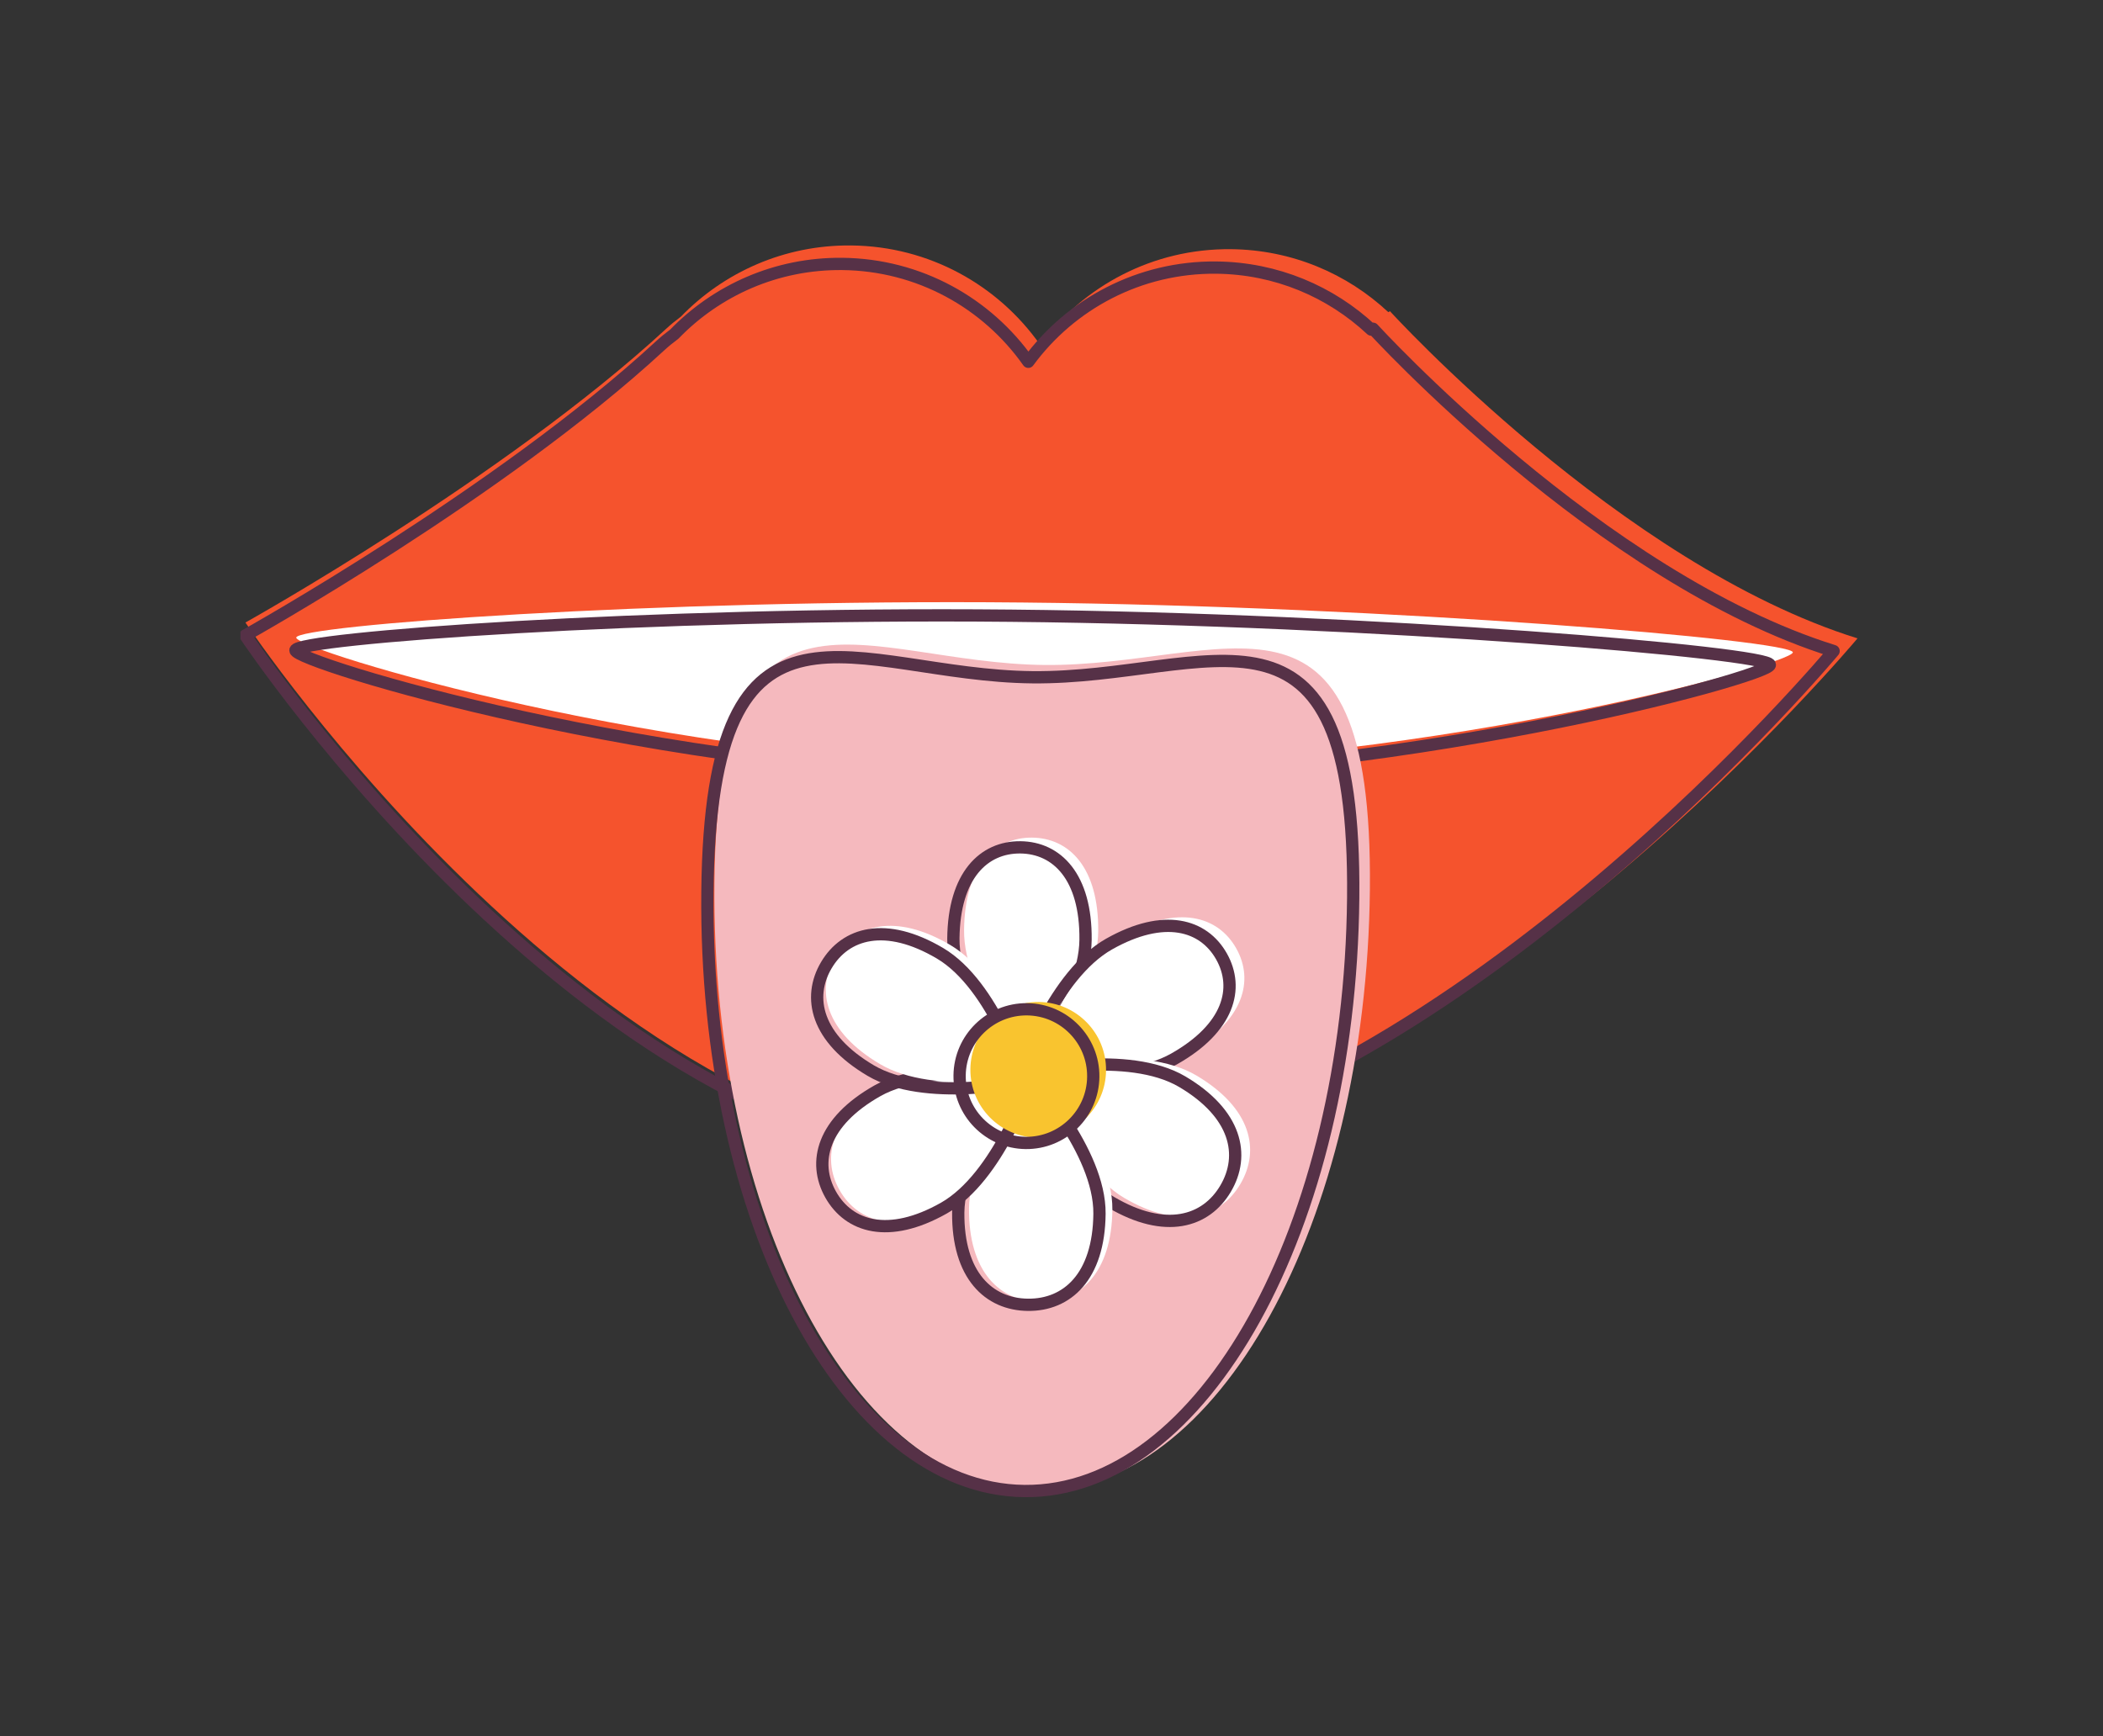 <svg xmlns="http://www.w3.org/2000/svg" xmlns:xlink="http://www.w3.org/1999/xlink" zoomAndPan="magnify" preserveAspectRatio="xMidYMid meet" version="1.0" viewBox="-19.35 -15.96 214.19 176.87"><rect x="-19.35" y="-15.96" width="214.19" height="176.87" fill="#333333" stroke="none"/><defs><clipPath id="824718c364"><path d="M 5.141 9 L 170 9 L 170 102 L 5.141 102 Z M 5.141 9 " clip-rule="nonzero"/></clipPath><clipPath id="e0ccc31602"><path d="M 5.141 8.535 L 170.344 8.535 L 170.344 102.676 L 5.141 102.676 Z M 5.141 8.535 " clip-rule="nonzero"/></clipPath><clipPath id="de5e8f9f8a"><path d="M 52 49 L 121 49 L 121 136.559 L 52 136.559 Z M 52 49 " clip-rule="nonzero"/></clipPath></defs><g clip-path="url(#824718c364)"><path fill="#f5532d" d="M 169.836 49.066 C 145.742 41.555 122.219 15.742 122.219 15.742 L 122.047 15.836 C 117.848 11.91 112.227 9.484 106.023 9.422 C 98.055 9.344 90.969 13.191 86.586 19.16 C 82.32 13.105 75.309 9.121 67.34 9.043 C 60.539 8.977 54.379 11.77 49.992 16.301 C 49.48 16.68 48.977 17.09 48.48 17.547 C 32.023 32.734 5.648 47.453 5.648 47.453 C 5.648 47.453 42.547 102.914 84.508 101.988 C 87.086 102.016 89.602 101.773 92.031 101.293 C 131.496 95.035 169.836 49.066 169.836 49.066 " fill-opacity="1" fill-rule="nonzero"/></g><g clip-path="url(#e0ccc31602)"><path stroke-linecap="round" transform="matrix(0.025, 0, 0, -0.025, 5.141, 136.423)" fill="none" stroke-linejoin="round" d="M 6490.446 3442.648 C 5540.937 3738.677 4613.903 4755.92 4613.903 4755.92 L 4607.13 4752.225 C 4441.643 4906.936 4220.122 5002.533 3975.664 5004.996 C 3661.624 5008.075 3382.375 4856.443 3209.653 4621.221 C 3041.549 4859.83 2765.225 5016.85 2451.185 5019.929 C 2183.173 5022.546 1940.408 4912.478 1767.532 4733.906 C 1747.366 4718.974 1727.508 4702.81 1707.957 4684.799 C 1059.403 4086.276 19.993 3506.226 19.993 3506.226 C 19.993 3506.226 1474.121 1320.57 3127.756 1357.054 C 3229.357 1355.976 3328.495 1365.521 3424.247 1384.455 C 4979.514 1631.069 6490.446 3442.648 6490.446 3442.648 Z M 6490.446 3442.648 " stroke="#563147" stroke-width="50" stroke-opacity="1" stroke-miterlimit="10"/></g><path fill="#ffffff" d="M 163.25 50.492 C 163.238 51.719 123.848 62.516 86.07 62.141 C 48.289 61.77 10.809 50.219 10.82 48.992 C 10.832 47.766 47.004 45.039 84.785 45.414 C 122.566 45.785 163.262 49.266 163.25 50.492 " fill-opacity="1" fill-rule="nonzero"/><path stroke-linecap="round" transform="matrix(0.025, 0, 0, -0.025, 5.141, 136.423)" fill="none" stroke-linejoin="round" d="M 6230.9 3386.459 C 6230.439 3338.122 4678.097 2912.628 3189.332 2927.407 C 1700.414 2942.031 223.349 3397.235 223.811 3445.573 C 224.273 3493.91 1649.767 3601.361 3138.686 3586.583 C 4627.604 3571.958 6231.362 3434.797 6230.9 3386.459 Z M 6230.9 3386.459 " stroke="#563147" stroke-width="50" stroke-opacity="1" stroke-miterlimit="10"/><path fill="#f5b9be" d="M 120.172 74.617 C 119.836 108.652 104.621 136.098 86.188 135.914 C 67.754 135.734 53.082 107.996 53.414 73.961 C 53.75 39.926 68.582 51.594 87.016 51.777 C 105.449 51.957 120.508 40.582 120.172 74.617 " fill-opacity="1" fill-rule="nonzero"/><g clip-path="url(#de5e8f9f8a)"><path stroke-linecap="round" transform="matrix(0.025, 0, 0, -0.025, 5.141, 136.423)" fill="none" stroke-linejoin="round" d="M 4533.238 2435.719 C 4519.999 1094.43 3920.399 12.84 3193.95 20.075 C 2467.502 27.156 1889.3 1120.292 1902.385 2461.581 C 1915.624 3802.87 2500.138 3343.048 3226.586 3335.813 C 3953.034 3328.731 4546.477 3777.008 4533.238 2435.719 Z M 4533.238 2435.719 " stroke="#563147" stroke-width="50" stroke-opacity="1" stroke-miterlimit="10"/></g><path fill="#ffffff" d="M 78.84 78.785 C 78.777 85.312 85.531 93.008 85.531 93.008 C 85.531 93.008 92.441 85.445 92.504 78.918 C 92.566 72.391 89.539 69.402 85.766 69.363 C 81.992 69.328 78.906 72.254 78.84 78.785 " fill-opacity="1" fill-rule="nonzero"/><path stroke-linecap="round" transform="matrix(0.025, 0, 0, -0.025, 5.141, 136.423)" fill="none" stroke-linejoin="round" d="M 2904.387 2271.464 C 2901.924 2014.228 3168.088 1710.964 3168.088 1710.964 C 3168.088 1710.964 3440.41 2008.994 3442.873 2266.23 C 3445.336 2523.465 3326.032 2641.23 3177.325 2642.77 C 3028.618 2644.155 2907.004 2528.853 2904.387 2271.464 Z M 2904.387 2271.464 " stroke="#563147" stroke-width="50" stroke-opacity="1" stroke-miterlimit="10"/><path fill="#ffffff" d="M 94.941 79.359 C 89.258 82.566 85.965 92.262 85.965 92.262 C 85.965 92.262 95.965 94.453 101.648 91.246 C 107.336 88.035 108.41 83.922 106.559 80.641 C 104.707 77.359 100.629 76.152 94.941 79.359 " fill-opacity="1" fill-rule="nonzero"/><path stroke-linecap="round" transform="matrix(0.025, 0, 0, -0.025, 5.141, 136.423)" fill="none" stroke-linejoin="round" d="M 3538.932 2248.834 C 3314.948 2122.449 3185.176 1740.367 3185.176 1740.367 C 3185.176 1740.367 3579.265 1654.006 3803.249 1780.392 C 4027.388 1906.931 4069.721 2069.031 3996.753 2198.342 C 3923.785 2327.652 3763.071 2375.22 3538.932 2248.834 Z M 3538.932 2248.834 " stroke="#563147" stroke-width="50" stroke-opacity="1" stroke-miterlimit="10"/><path fill="#ffffff" d="M 102.496 93.59 C 96.871 90.273 86.625 92.625 86.625 92.625 C 86.625 92.625 89.512 102.734 95.133 106.055 C 100.758 109.375 104.949 108.09 106.98 104.648 C 109.016 101.207 108.117 96.91 102.496 93.59 " fill-opacity="1" fill-rule="nonzero"/><path stroke-linecap="round" transform="matrix(0.025, 0, 0, -0.025, 5.141, 136.423)" fill="none" stroke-linejoin="round" d="M 3836.655 1688.027 C 3614.979 1818.723 3211.192 1726.05 3211.192 1726.05 C 3211.192 1726.05 3324.954 1327.651 3546.476 1196.801 C 3768.151 1065.951 3933.33 1116.598 4013.379 1252.22 C 4093.582 1387.842 4058.176 1557.177 3836.655 1688.027 Z M 3836.655 1688.027 " stroke="#563147" stroke-width="50" stroke-opacity="1" stroke-miterlimit="10"/><path fill="#ffffff" d="M 93.945 107.25 C 94.008 100.719 86.785 93.02 86.785 93.02 C 86.785 93.02 79.41 100.574 79.344 107.105 C 79.281 113.633 82.52 116.621 86.551 116.66 C 90.582 116.703 93.879 113.777 93.945 107.25 " fill-opacity="1" fill-rule="nonzero"/><path stroke-linecap="round" transform="matrix(0.025, 0, 0, -0.025, 5.141, 136.423)" fill="none" stroke-linejoin="round" d="M 3499.677 1149.695 C 3502.141 1407.084 3217.503 1710.502 3217.503 1710.502 C 3217.503 1710.502 2926.863 1412.78 2924.246 1155.391 C 2921.783 898.155 3049.4 780.39 3208.267 778.851 C 3367.134 777.158 3497.06 892.459 3499.677 1149.695 Z M 3499.677 1149.695 " stroke="#563147" stroke-width="50" stroke-opacity="1" stroke-miterlimit="10"/><path fill="#ffffff" d="M 77.844 106.672 C 83.531 103.461 86.746 93.645 86.746 93.645 C 86.746 93.645 76.68 91.324 70.992 94.531 C 65.305 97.742 64.266 101.91 66.156 105.266 C 68.047 108.617 72.156 109.879 77.844 106.672 " fill-opacity="1" fill-rule="nonzero"/><path stroke-linecap="round" transform="matrix(0.025, 0, 0, -0.025, 5.141, 136.423)" fill="none" stroke-linejoin="round" d="M 2865.132 1172.478 C 3089.271 1299.018 3215.964 1685.872 3215.964 1685.872 C 3215.964 1685.872 2819.258 1777.313 2595.12 1650.927 C 2370.981 1524.388 2330.033 1360.132 2404.541 1227.897 C 2479.048 1095.816 2640.994 1045.939 2865.132 1172.478 Z M 2865.132 1172.478 " stroke="#563147" stroke-width="50" stroke-opacity="1" stroke-miterlimit="10"/><path fill="#ffffff" d="M 70.293 92.441 C 75.914 95.758 86.062 93.574 86.062 93.574 C 86.062 93.574 83.074 83.633 77.453 80.312 C 71.832 76.992 67.68 78.203 65.703 81.555 C 63.727 84.902 64.672 89.121 70.293 92.441 " fill-opacity="1" fill-rule="nonzero"/><path stroke-linecap="round" transform="matrix(0.025, 0, 0, -0.025, 5.141, 136.423)" fill="none" stroke-linejoin="round" d="M 2567.564 1733.286 C 2789.085 1602.59 3189.024 1688.643 3189.024 1688.643 C 3189.024 1688.643 3071.259 2080.423 2849.738 2211.273 C 2628.217 2342.123 2464.578 2294.401 2386.683 2162.32 C 2308.789 2030.392 2346.043 1864.136 2567.564 1733.286 Z M 2567.564 1733.286 " stroke="#563147" stroke-width="50" stroke-opacity="1" stroke-miterlimit="10"/><path fill="#f9c42f" d="M 79.484 92.949 C 79.445 96.762 82.508 99.887 86.324 99.926 C 90.141 99.961 93.266 96.898 93.301 93.082 C 93.34 89.27 90.277 86.145 86.461 86.105 C 82.645 86.07 79.52 89.133 79.484 92.949 " fill-opacity="1" fill-rule="nonzero"/><path stroke-linecap="round" transform="matrix(0.025, 0, 0, -0.025, 5.141, 136.423)" fill="none" stroke-linejoin="round" d="M 2929.788 1713.273 C 2928.248 1563.027 3048.938 1439.874 3199.338 1438.335 C 3349.739 1436.949 3472.892 1557.639 3474.277 1708.039 C 3475.817 1858.286 3355.127 1981.439 3204.726 1982.978 C 3054.326 1984.364 2931.327 1863.674 2929.788 1713.273 Z M 2929.788 1713.273 " stroke="#563147" stroke-width="50" stroke-opacity="1" stroke-miterlimit="10"/></svg>